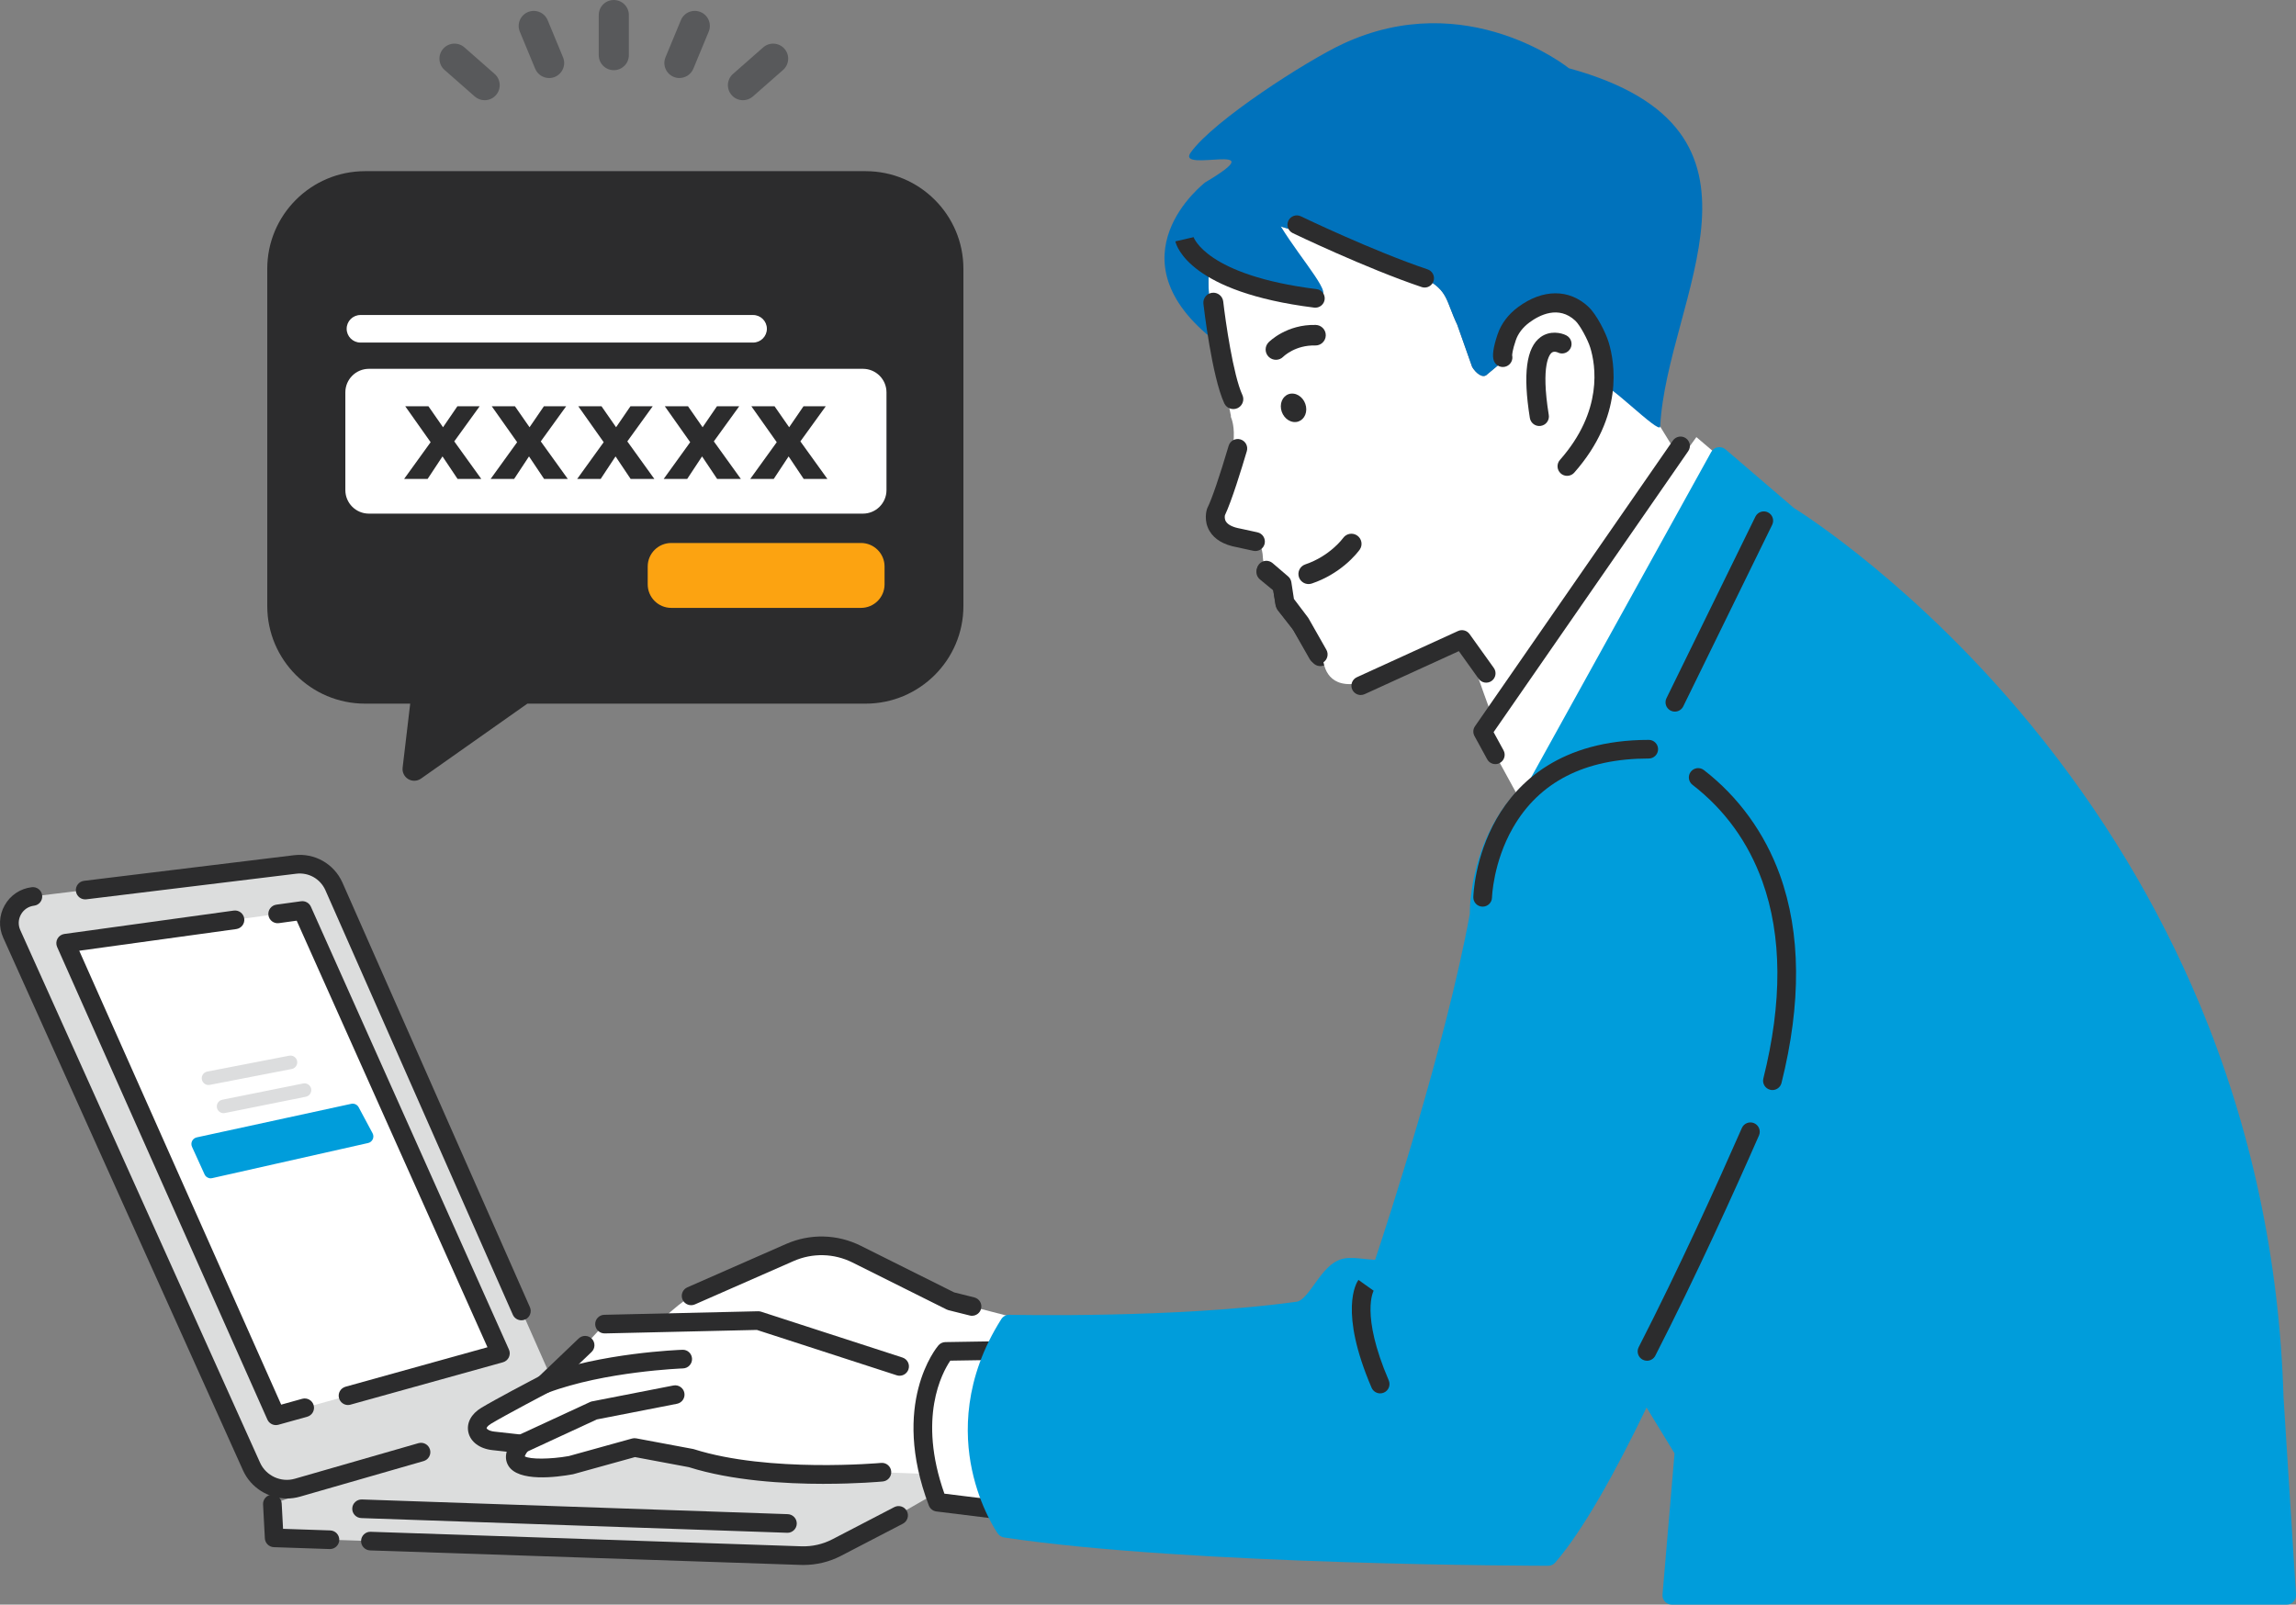 <svg width="309" height="216" viewBox="0 0 309 216" fill="none" xmlns="http://www.w3.org/2000/svg">
<rect x="0" y="0" width="309" height="216" fill="#808080" stroke="none"/>
<g clip-path="url(#clip0_244_7761)">
<path d="M36.656 202.453L36.899 207.014L110.354 209.491L113.435 208.181L117.772 205.688L139.279 193.338L80.937 186.976L36.656 202.453Z" fill="#DCDDDD"/>
<path d="M108.136 210.664C108.013 210.664 107.893 210.664 107.77 210.658L49.809 208.704C49.116 208.681 48.571 208.1 48.594 207.409C48.618 206.717 49.2 206.167 49.892 206.197L107.854 208.151C109.302 208.199 110.743 207.873 112.026 207.205L120.353 202.878C120.968 202.558 121.729 202.797 122.05 203.411C122.37 204.024 122.131 204.784 121.516 205.105L113.189 209.432C111.631 210.243 109.892 210.664 108.139 210.664H108.136Z" fill="#2C2C2D"/>
<path d="M44.404 208.522C44.404 208.522 44.374 208.522 44.362 208.522L36.859 208.268C36.209 208.247 35.681 207.729 35.645 207.08L35.403 202.519C35.367 201.828 35.897 201.235 36.59 201.199C37.288 201.17 37.876 201.693 37.911 202.384L38.094 205.799L44.446 206.014C45.138 206.038 45.684 206.619 45.66 207.31C45.636 207.989 45.078 208.522 44.404 208.522Z" fill="#2C2C2D"/>
<path d="M4.424 120.673L6.996 120.359L8.986 120.116L39.713 116.367C41.916 116.098 44.035 117.298 44.938 119.32L76.129 189.873L40.019 200.263C37.543 200.975 34.917 199.766 33.853 197.42L1.583 125.721C0.581 123.513 2.014 120.966 4.424 120.673Z" fill="#DCDDDD"/>
<path d="M38.604 201.717C36.125 201.717 33.769 200.278 32.708 197.938L0.438 126.236C-0.204 124.817 -0.135 123.225 0.63 121.864C1.394 120.505 2.722 119.617 4.274 119.428C4.961 119.341 5.59 119.832 5.674 120.52C5.758 121.209 5.27 121.834 4.58 121.918C3.834 122.008 3.192 122.438 2.824 123.094C2.455 123.749 2.422 124.518 2.731 125.203L35.004 196.905C35.801 198.665 37.813 199.592 39.674 199.057L56.313 194.269C56.981 194.077 57.677 194.46 57.869 195.128C58.06 195.792 57.677 196.489 57.008 196.681L40.37 201.469C39.785 201.636 39.192 201.717 38.607 201.717H38.604Z" fill="#2C2C2D"/>
<path d="M70.167 177.727C69.685 177.727 69.223 177.448 69.016 176.979L43.79 119.826C43.109 118.3 41.536 117.408 39.869 117.612L11.618 121.059C10.929 121.143 10.302 120.655 10.218 119.967C10.134 119.278 10.623 118.653 11.312 118.569L39.563 115.122C42.33 114.787 44.956 116.268 46.089 118.812L71.318 175.967C71.597 176.602 71.309 177.341 70.674 177.622C70.509 177.694 70.338 177.73 70.167 177.73V177.727Z" fill="#2C2C2D"/>
<path d="M127.967 175.153L115.282 168.821C112.473 167.418 109.185 167.337 106.31 168.6L93.014 174.441C93.014 174.441 72.325 187.973 102.288 189.397H138.668L147.228 180.139L127.967 175.153Z" fill="white"/>
<path d="M130.82 177.122C130.718 177.122 130.616 177.11 130.514 177.083L127.661 176.371C127.571 176.35 127.487 176.317 127.403 176.275L114.718 169.943C112.236 168.705 109.355 168.636 106.814 169.749L93.517 175.59C92.881 175.868 92.141 175.581 91.859 174.947C91.581 174.312 91.868 173.573 92.504 173.292L105.8 167.451C109.029 166.032 112.686 166.122 115.842 167.696L128.404 173.968L131.123 174.648C131.797 174.815 132.205 175.497 132.037 176.168C131.893 176.739 131.381 177.119 130.82 177.119V177.122Z" fill="#2C2C2D"/>
<path d="M121.069 183.936L102.048 177.763L81.359 178.239L78.743 181.087L73.272 186.309C73.272 186.309 67.424 189.379 65.425 190.582C63.42 191.788 64.058 193.7 66.387 193.961L70.182 194.383C66.378 199.132 76.839 197.231 76.839 197.231L85.4 194.858L93.01 196.283C103.472 199.607 118.693 198.183 118.693 198.183L143.898 199.132L149.129 183.939H121.069V183.936Z" fill="white"/>
<path d="M110.899 199.745C105.57 199.745 98.493 199.323 92.705 197.498L85.457 196.142L77.178 198.437C77.142 198.446 77.103 198.455 77.067 198.461C74.909 198.853 69.744 199.524 68.413 197.297C68.075 196.732 68.003 196.106 68.192 195.418L66.252 195.203C64.553 195.014 63.318 194.092 63.033 192.797C62.76 191.558 63.414 190.328 64.781 189.505C66.627 188.392 71.57 185.785 72.535 185.28L77.876 180.178C78.377 179.699 79.174 179.717 79.654 180.216C80.133 180.716 80.115 181.512 79.615 181.991L74.145 187.213C74.061 187.294 73.965 187.362 73.86 187.416C73.803 187.446 68.021 190.483 66.079 191.654C65.593 191.947 65.476 192.21 65.488 192.258C65.506 192.345 65.8 192.629 66.528 192.71L70.323 193.132C70.778 193.183 71.171 193.476 71.345 193.898C71.519 194.32 71.45 194.805 71.165 195.161C70.79 195.627 70.668 195.909 70.626 196.04C71.297 196.459 74.067 196.447 76.561 196.002L85.064 193.643C85.25 193.593 85.445 193.584 85.631 193.62L93.241 195.044C93.292 195.053 93.34 195.065 93.391 195.08C103.484 198.285 118.423 196.938 118.573 196.926C119.262 196.86 119.877 197.369 119.94 198.057C120.005 198.749 119.496 199.359 118.806 199.425C118.522 199.452 115.308 199.742 110.896 199.742L110.899 199.745Z" fill="#2C2C2D"/>
<path d="M121.069 185.193C120.94 185.193 120.809 185.172 120.68 185.13L101.862 179.025L81.389 179.495C80.697 179.507 80.121 178.963 80.103 178.271C80.088 177.577 80.637 177.003 81.332 176.988L102.021 176.512C102.161 176.509 102.302 176.53 102.437 176.572L121.459 182.742C122.118 182.957 122.481 183.664 122.265 184.322C122.091 184.852 121.6 185.19 121.069 185.19V185.193Z" fill="#2C2C2D"/>
<path d="M70.185 195.636C69.712 195.636 69.256 195.367 69.043 194.909C68.752 194.281 69.025 193.536 69.655 193.242L79.402 188.733C79.495 188.691 79.591 188.658 79.69 188.64L90.628 186.504C91.308 186.372 91.971 186.815 92.102 187.494C92.234 188.173 91.791 188.832 91.11 188.966L80.323 191.073L70.713 195.52C70.542 195.598 70.362 195.636 70.185 195.636Z" fill="#2C2C2D"/>
<path d="M73.275 187.566C72.769 187.566 72.289 187.255 72.1 186.755C71.855 186.106 72.184 185.381 72.832 185.139C80.877 182.108 91.395 181.713 91.839 181.698C92.534 181.665 93.112 182.215 93.136 182.907C93.16 183.598 92.618 184.181 91.925 184.205C91.821 184.208 81.372 184.603 73.719 187.485C73.572 187.539 73.422 187.566 73.275 187.566Z" fill="#2C2C2D"/>
<path d="M149.368 181.563L127.253 181.919C127.253 181.919 121.19 189.041 126.183 202.217L139.618 203.878L149.368 181.563Z" fill="white"/>
<path d="M139.618 205.131C139.567 205.131 139.516 205.128 139.462 205.122L126.027 203.462C125.566 203.405 125.17 203.097 125.005 202.66C119.808 188.948 126.024 181.419 126.294 181.105C126.528 180.83 126.87 180.668 127.232 180.662L149.347 180.306C149.779 180.309 150.178 180.51 150.414 180.866C150.651 181.222 150.69 181.671 150.519 182.063L140.769 204.377C140.568 204.838 140.112 205.131 139.618 205.131ZM127.097 201.065L138.838 202.516L147.432 182.847L127.892 183.161C126.792 184.783 123.482 190.857 127.097 201.062V201.065Z" fill="#2C2C2D"/>
<path d="M178.42 89.45C178.995 89.067 179.175 88.298 178.818 87.696L176.303 83.459C176.273 83.411 176.24 83.363 176.207 83.318L174.247 80.829L173.854 78.551C173.8 78.243 173.639 77.965 173.396 77.764L171.232 75.981C170.674 75.52 169.847 75.601 169.388 76.157C168.927 76.714 169.008 77.54 169.565 77.998L171.355 79.473L171.723 81.598C171.759 81.81 171.849 82.014 171.984 82.184L174.094 84.865L176.564 89.028C176.933 89.65 177.736 89.854 178.36 89.486C178.381 89.474 178.402 89.462 178.42 89.447V89.45Z" fill="#2C2C2D"/>
<path d="M178.168 89.363C177.817 87.831 177.149 86.386 176.285 85.069L175.698 84.171C175.317 83.588 174.526 82.795 173.98 82.358C172.973 81.553 172.548 80.395 172.368 79.53C172.224 78.842 171.897 78.198 171.37 77.737C169.985 76.523 169.97 75.155 169.97 75.155C169.841 71.809 167.659 71.974 166.753 72.186C166.421 72.264 166.076 72.345 165.743 72.276C164.505 72.025 164.065 71.355 163.72 70.319C163.438 69.478 163.504 68.111 163.843 67.291C167.626 58.116 165.333 55.92 165.671 56.036L163.444 45.066C161.343 34.09 163.531 30.206 168.15 29.583C166.912 29.491 169.379 29.419 168.15 29.583C173.24 29.963 191.734 37.453 191.734 37.453C194.947 39.168 194.555 40.431 196.119 43.717L198.122 49.39C198.562 50.153 199.542 51.039 200.148 50.399L203.448 47.64L212.345 50.809L212.968 49.324L223.429 57.422L229.136 66.68L203.169 101.007C201.668 100.669 197.507 85.772 196.755 86.089L186.015 90.946C180.17 93.535 178.581 91.174 178.168 89.366V89.363Z" fill="white"/>
<path d="M163.63 45.982L163.444 45.066C161.343 34.09 163.531 30.206 168.15 29.583C166.912 29.49 169.379 29.419 168.15 29.583C173.24 29.963 191.734 37.453 191.734 37.453C194.948 39.168 194.555 40.431 196.12 43.717L198.122 49.39C198.562 50.153 199.543 51.039 200.148 50.399L203.448 47.639L212.345 50.809L212.968 49.324L215.885 52.158C215.897 50.916 223.369 58.577 223.429 57.422C224.343 39.955 241.519 17.518 211.152 9.19C211.152 9.19 197.423 -1.912 180.68 5.925C175.875 8.172 163.313 16.21 160.24 20.54C158.208 23.404 171.945 18.774 162.216 24.538C162.216 24.538 148.955 34.64 163.63 45.988V45.982Z" fill="#0072BC"/>
<path d="M202.252 48.115C202.252 48.115 202.034 47.58 202.774 45.395C203.188 44.171 204.024 43.142 205.064 42.373C206.787 41.098 210.034 39.569 212.881 42.229C213.751 43.043 214.893 45.267 215.243 46.407C216.22 49.582 216.832 56.042 210.897 62.766L202.246 48.115H202.252Z" fill="white"/>
<path d="M210.052 63.73C209.518 63.26 209.467 62.449 209.938 61.913C215.783 55.288 214.74 49.124 214.017 46.784C213.696 45.742 212.644 43.764 212.006 43.169C209.758 41.068 207.174 42.415 205.834 43.405C204.941 44.067 204.305 44.895 203.997 45.808C203.538 47.158 203.511 47.714 203.511 47.84C203.646 48.442 203.328 49.07 202.738 49.309C202.078 49.576 201.326 49.258 201.059 48.6C200.792 47.942 200.954 46.76 201.557 44.985C202.036 43.576 202.984 42.316 204.302 41.34C207.63 38.878 211.167 38.863 213.768 41.293C214.859 42.313 216.085 44.74 216.481 46.03C217.329 48.786 218.576 56.015 211.871 63.616C211.79 63.709 211.697 63.787 211.598 63.85C211.128 64.152 210.492 64.119 210.052 63.733V63.73Z" fill="#2C2C2D"/>
<path d="M162.443 68.503C162.461 68.449 162.482 68.395 162.509 68.344C163.1 67.156 164.137 64.116 165.354 60.007C165.554 59.334 166.265 58.948 166.939 59.148C167.614 59.349 168 60.058 167.799 60.731C167.083 63.152 165.746 67.485 164.853 69.356C164.823 69.511 164.784 69.87 164.988 70.203C165.267 70.654 165.944 70.984 166.945 71.16L169.226 71.657C169.913 71.806 170.35 72.486 170.2 73.174C170.129 73.506 169.931 73.79 169.643 73.973C169.355 74.156 169.013 74.218 168.681 74.147L166.478 73.665C164.697 73.345 163.453 72.611 162.785 71.483C161.951 70.077 162.389 68.661 162.443 68.503Z" fill="#2C2C2D"/>
<path d="M178.078 89.175C178.65 88.809 178.842 88.055 178.503 87.46L176.111 83.246C176.084 83.199 176.051 83.151 176.018 83.106L174.139 80.622L173.794 78.375C173.746 78.07 173.593 77.794 173.36 77.594L171.267 75.801C170.728 75.338 169.913 75.403 169.451 75.939C168.986 76.478 169.049 77.289 169.589 77.752L171.318 79.234L171.639 81.331C171.672 81.541 171.756 81.741 171.885 81.912L173.911 84.587L176.261 88.726C176.612 89.342 177.397 89.561 178.018 89.21C178.039 89.198 178.06 89.186 178.078 89.175Z" fill="#2C2C2D"/>
<path d="M207.86 57.144C208.28 56.877 208.52 56.377 208.436 55.857C207.33 48.998 208.58 47.663 208.844 47.466C209.164 47.227 209.623 47.433 209.641 47.442C210.273 47.765 211.041 47.511 211.364 46.88C211.688 46.248 211.427 45.467 210.795 45.144C210.112 44.794 208.613 44.456 207.339 45.377C205.412 46.775 204.938 50.336 205.891 56.264C206.005 56.964 206.664 57.443 207.366 57.329C207.546 57.299 207.711 57.236 207.857 57.144H207.86Z" fill="#2C2C2D"/>
<path d="M175.8 55.118C175.791 56.171 175.017 56.925 174.073 56.802C173.126 56.683 172.368 55.731 172.374 54.678C172.383 53.624 173.156 52.87 174.1 52.993C175.047 53.113 175.806 54.064 175.8 55.118Z" fill="#2C2C2D"/>
<path d="M166.912 54.693C166.807 54.794 166.681 54.881 166.544 54.944C165.872 55.252 165.075 54.959 164.763 54.289C163.091 50.668 162.002 41.29 161.958 40.895C161.874 40.158 162.401 39.497 163.138 39.41C163.876 39.327 164.541 39.853 164.625 40.589C164.922 43.178 165.962 50.485 167.2 53.167C167.446 53.699 167.314 54.307 166.912 54.693Z" fill="#2C2C2D"/>
<path d="M177.934 46.179C178.225 45.934 178.416 45.569 178.425 45.159C178.446 44.396 177.841 43.761 177.077 43.74C173.147 43.639 170.821 45.988 170.722 46.087C170.188 46.634 170.203 47.511 170.752 48.041C171.298 48.57 172.17 48.564 172.703 48.02C172.784 47.939 174.346 46.437 177.005 46.505C177.358 46.514 177.682 46.392 177.934 46.179Z" fill="#2C2C2D"/>
<path d="M180.958 76.086C182.265 75.008 182.943 74.054 182.994 73.985C183.425 73.368 183.272 72.522 182.655 72.091C182.04 71.663 181.192 71.812 180.761 72.423C180.731 72.465 178.989 74.853 175.668 75.975C174.958 76.214 174.574 76.986 174.814 77.699C175.056 78.411 175.83 78.791 176.54 78.551C178.426 77.914 179.897 76.96 180.955 76.086H180.958Z" fill="#2C2C2D"/>
<path d="M159.404 32.211C159.404 32.211 163.099 38.929 177.023 40.164C177.661 40.221 178.225 39.814 178.072 39.192C177.586 37.223 172.089 31.265 170.677 27.055C170.677 27.055 157.644 23.269 159.404 32.211Z" fill="#0072BC"/>
<path d="M177.026 41.418C176.975 41.418 176.921 41.415 176.87 41.409C160.228 39.336 158.34 33.186 158.181 32.492L160.63 31.926L160.621 31.89C160.636 31.941 162.314 37.064 177.181 38.917C177.871 39.003 178.359 39.629 178.273 40.317C178.192 40.952 177.652 41.415 177.026 41.415V41.418Z" fill="#2C2C2D"/>
<path d="M191.734 38.707C191.602 38.707 191.467 38.686 191.332 38.641C183.848 36.125 174.079 31.427 173.98 31.379C173.357 31.076 173.093 30.328 173.396 29.703C173.698 29.081 174.448 28.817 175.074 29.119C175.17 29.167 184.801 33.797 192.136 36.262C192.792 36.484 193.146 37.196 192.924 37.851C192.747 38.375 192.259 38.707 191.734 38.707Z" fill="#2C2C2D"/>
<path d="M228.303 58.84L199.54 98.478L205.247 108.922L238.06 67.141L228.303 58.84Z" fill="white"/>
<path d="M201.248 102.859C200.802 102.859 200.373 102.623 200.145 102.204L198.437 99.076C198.209 98.661 198.236 98.152 198.506 97.763L225.138 59.307C225.533 58.739 226.316 58.595 226.885 58.99C227.455 59.385 227.599 60.166 227.203 60.734L201.011 98.556L202.348 101.004C202.681 101.611 202.456 102.374 201.848 102.706C201.656 102.811 201.449 102.859 201.248 102.859Z" fill="#2C2C2D"/>
<path d="M183.134 93.558C182.658 93.558 182.202 93.286 181.989 92.825C181.702 92.194 181.977 91.452 182.61 91.162L196.23 84.94C196.776 84.692 197.426 84.862 197.777 85.353L201.038 89.911C201.443 90.473 201.311 91.257 200.747 91.661C200.181 92.065 199.399 91.934 198.994 91.368L196.335 87.651L183.656 93.442C183.485 93.52 183.308 93.555 183.134 93.555V93.558Z" fill="#2C2C2D"/>
<path d="M307.324 188.152C306.776 169.596 302.969 151.749 296.009 135.111C290.44 121.798 282.853 109.224 273.456 97.742C258.091 78.964 242.763 69.215 241.423 68.38L232.224 60.492C231.936 60.247 231.555 60.142 231.18 60.208C230.809 60.274 230.485 60.504 230.302 60.836L205.945 104.861C205.366 105.343 204.812 105.857 204.287 106.405C198.017 112.935 197.804 121.807 197.807 123.058C194.558 140.686 186.606 164.964 185.065 169.587C184.636 169.575 184.115 169.519 183.635 169.468C182.673 169.363 181.678 169.252 180.871 169.414C179.127 169.764 178.009 171.323 176.927 172.831C176.159 173.902 175.29 175.114 174.532 175.222C158.358 177.487 136.069 176.991 135.847 176.988C135.412 176.973 134.993 177.2 134.756 177.571C129.657 185.618 129.792 193.027 130.802 197.824C131.899 203.028 134.201 206.311 134.297 206.448C134.495 206.726 134.798 206.912 135.133 206.963C160.144 210.73 207.878 210.772 208.358 210.772C208.724 210.772 209.071 210.614 209.311 210.335C213.064 205.99 217.398 198.186 221.598 189.472L225.362 195.636L223.744 214.641C223.714 214.992 223.834 215.339 224.071 215.596C224.307 215.853 224.643 216.003 224.997 216.003H307.747C308.095 216.003 308.424 215.859 308.664 215.608C308.901 215.357 309.024 215.016 309.003 214.671L307.327 188.158L307.324 188.152Z" fill="#009DDB"/>
<path d="M221.657 183.173C221.466 183.173 221.271 183.128 221.085 183.035C220.468 182.721 220.222 181.964 220.536 181.348C225.983 170.706 231.093 159.428 234.424 151.842C234.702 151.208 235.443 150.918 236.078 151.196C236.714 151.474 237.004 152.213 236.726 152.848C233.383 160.463 228.249 171.79 222.776 182.488C222.554 182.922 222.113 183.173 221.654 183.173H221.657Z" fill="#2C2C2D"/>
<path d="M238.536 146.734C238.434 146.734 238.333 146.722 238.231 146.695C237.556 146.528 237.149 145.845 237.316 145.175C239.882 134.926 239.834 125.991 237.17 118.611C235.272 113.356 232.11 108.993 227.776 105.645C227.227 105.22 227.125 104.433 227.551 103.885C227.976 103.338 228.765 103.236 229.313 103.661C233.965 107.255 237.499 112.13 239.534 117.761C242.37 125.616 242.445 135.043 239.756 145.782C239.612 146.354 239.1 146.734 238.539 146.734H238.536Z" fill="#2C2C2D"/>
<path d="M199.54 122.046C199.54 122.046 199.519 122.046 199.51 122.046C198.814 122.032 198.266 121.454 198.284 120.763C198.29 120.547 198.445 115.4 201.422 110.199C204.192 105.364 209.989 99.597 221.891 99.597C222.587 99.597 223.147 100.16 223.147 100.851C223.147 101.542 222.584 102.105 221.891 102.105C213.304 102.105 207.15 105.247 203.604 111.444C200.939 116.101 200.798 120.775 200.795 120.823C200.781 121.505 200.22 122.046 199.54 122.046Z" fill="#2C2C2D"/>
<path d="M185.748 187.566C185.26 187.566 184.798 187.282 184.591 186.806C180.161 176.485 182.535 172.687 182.82 172.289L184.864 173.747C184.864 173.747 184.873 173.735 184.888 173.711C184.87 173.741 183.057 176.871 186.9 185.818C187.172 186.456 186.879 187.192 186.24 187.464C186.078 187.533 185.91 187.566 185.745 187.566H185.748Z" fill="#2C2C2D"/>
<path d="M40.696 122.564L8.836 126.963L37.132 190.579L67.349 182.177L40.696 122.564Z" fill="white"/>
<path d="M46.838 189.134C46.289 189.134 45.783 188.772 45.627 188.215C45.441 187.548 45.831 186.857 46.499 186.671L65.605 181.357L39.929 123.935L37.543 124.264C36.856 124.363 36.221 123.881 36.125 123.193C36.029 122.507 36.512 121.873 37.198 121.777L40.519 121.319C41.074 121.245 41.61 121.541 41.838 122.049L68.494 181.662C68.644 181.994 68.638 182.377 68.485 182.706C68.329 183.035 68.039 183.284 67.685 183.379L47.173 189.083C47.06 189.113 46.946 189.131 46.835 189.131L46.838 189.134Z" fill="#2C2C2D"/>
<path d="M37.132 191.836C36.647 191.836 36.191 191.552 35.984 191.091L7.688 127.472C7.529 127.113 7.547 126.697 7.739 126.353C7.931 126.008 8.273 125.775 8.666 125.721L31.452 122.576C32.139 122.48 32.774 122.959 32.87 123.647C32.966 124.333 32.483 124.967 31.797 125.063L10.665 127.98L37.843 189.083L40.669 188.296C41.338 188.11 42.03 188.5 42.216 189.167C42.402 189.834 42.012 190.525 41.344 190.711L37.474 191.788C37.363 191.818 37.249 191.833 37.135 191.833L37.132 191.836Z" fill="#2C2C2D"/>
<path d="M105.974 206.331C105.974 206.331 105.944 206.331 105.929 206.331L48.621 204.353C47.929 204.329 47.383 203.749 47.407 203.058C47.431 202.366 48.013 201.828 48.708 201.846L106.016 203.824C106.709 203.848 107.254 204.428 107.23 205.122C107.206 205.802 106.649 206.334 105.974 206.334V206.331Z" fill="#2C2C2D"/>
<path d="M225.405 95.794C225.219 95.794 225.03 95.752 224.853 95.665C224.23 95.36 223.972 94.609 224.278 93.986L236.246 69.544C236.552 68.922 237.304 68.664 237.928 68.967C238.551 69.272 238.809 70.023 238.503 70.645L226.535 95.088C226.316 95.534 225.869 95.791 225.405 95.791V95.794Z" fill="#2C2C2D"/>
<path d="M28.359 157.704L26.671 153.997L47.459 149.484L49.332 152.979L28.359 157.704Z" fill="#009DDB"/>
<path d="M28.359 158.617C28.008 158.617 27.678 158.414 27.528 158.081L25.841 154.374C25.727 154.122 25.733 153.835 25.856 153.587C25.979 153.341 26.209 153.165 26.479 153.105L47.269 148.589C47.668 148.503 48.076 148.691 48.268 149.05L50.141 152.548C50.276 152.8 50.285 153.099 50.165 153.356C50.045 153.614 49.814 153.805 49.535 153.865L28.559 158.59C28.494 158.605 28.424 158.614 28.359 158.614V158.617ZM27.969 154.649L28.88 156.654L47.962 152.354L46.979 150.52L27.969 154.649Z" fill="#009DDB"/>
<path d="M82.606 9.447C81.488 9.447 80.58 8.543 80.58 7.424V2.023C80.58 0.907 81.485 0 82.606 0C83.727 0 84.633 0.904 84.633 2.023V7.424C84.633 8.54 83.727 9.447 82.606 9.447Z" fill="#58595B"/>
<path d="M73.902 10.504C73.107 10.504 72.352 10.034 72.028 9.256L69.96 4.264C69.531 3.232 70.023 2.05 71.057 1.622C72.091 1.194 73.275 1.685 73.704 2.717L75.772 7.709C76.201 8.741 75.709 9.923 74.675 10.351C74.423 10.456 74.159 10.507 73.902 10.507V10.504Z" fill="#58595B"/>
<path d="M65.224 13.49C64.748 13.49 64.271 13.322 63.888 12.984L59.826 9.414C58.987 8.675 58.906 7.397 59.646 6.559C60.386 5.722 61.666 5.641 62.506 6.38L66.567 9.95C67.406 10.689 67.487 11.967 66.747 12.805C66.348 13.259 65.788 13.49 65.227 13.49H65.224Z" fill="#58595B"/>
<path d="M91.437 10.504C91.179 10.504 90.915 10.453 90.664 10.348C89.629 9.92 89.138 8.738 89.567 7.706L91.635 2.714C92.063 1.682 93.247 1.191 94.281 1.619C95.316 2.047 95.807 3.229 95.379 4.261L93.31 9.253C92.987 10.031 92.234 10.501 91.437 10.501V10.504Z" fill="#58595B"/>
<path d="M99.989 13.49C99.428 13.49 98.868 13.259 98.469 12.805C97.728 11.967 97.809 10.689 98.649 9.95L102.71 6.38C103.55 5.641 104.829 5.722 105.57 6.559C106.31 7.397 106.229 8.675 105.39 9.414L101.328 12.984C100.945 13.322 100.465 13.49 99.992 13.49H99.989Z" fill="#58595B"/>
<path d="M28.065 146.055C27.636 146.055 27.256 145.753 27.169 145.316C27.073 144.822 27.396 144.343 27.891 144.247L38.916 142.111C39.413 142.015 39.89 142.338 39.986 142.832C40.082 143.326 39.758 143.805 39.263 143.9L28.239 146.037C28.179 146.049 28.122 146.055 28.065 146.055Z" fill="#DCDDDE"/>
<path d="M30.091 149.846C29.666 149.846 29.285 149.547 29.198 149.113C29.099 148.619 29.417 148.141 29.912 148.039L40.798 145.848C41.29 145.75 41.773 146.067 41.874 146.561C41.973 147.054 41.656 147.533 41.161 147.635L30.274 149.825C30.214 149.837 30.151 149.843 30.094 149.843L30.091 149.846Z" fill="#DCDDDE"/>
<path d="M103.064 84.453C103.064 84.453 103.055 84.453 103.052 84.453C103.01 84.447 102.974 84.417 102.959 84.375L98.304 68.823C98.292 68.781 98.304 68.736 98.337 68.709C98.37 68.682 98.415 68.673 98.454 68.691L113.201 75.526C113.24 75.544 113.264 75.583 113.264 75.628C113.264 75.673 113.237 75.712 113.195 75.727L106.727 78.393L103.154 84.399C103.133 84.432 103.097 84.453 103.061 84.453H103.064ZM98.583 68.994L103.097 84.073L106.559 78.249C106.571 78.228 106.589 78.213 106.613 78.204L112.883 75.619L98.586 68.991L98.583 68.994Z" fill="#2C2C2D"/>
<path d="M116.507 23.042H49.124C41.872 23.042 35.969 28.934 35.969 36.174V81.586C35.969 88.826 41.872 94.719 49.124 94.719H55.206L54.185 103.342C54.113 103.957 54.41 104.559 54.945 104.878C55.193 105.026 55.472 105.098 55.751 105.098C56.07 105.098 56.389 104.999 56.659 104.811L70.975 94.719H116.503C123.755 94.719 129.657 88.826 129.657 81.586V36.174C129.657 28.934 123.755 23.042 116.503 23.042H116.507Z" fill="#2C2C2D"/>
<path d="M116.134 49.648H49.65C47.898 49.648 46.478 51.066 46.478 52.815V65.974C46.478 67.723 47.898 69.141 49.65 69.141H116.134C117.885 69.141 119.305 67.723 119.305 65.974V52.815C119.305 51.066 117.885 49.648 116.134 49.648Z" fill="white"/>
<path d="M115.873 73.093H90.342C88.59 73.093 87.17 74.511 87.17 76.259V78.662C87.17 80.411 88.59 81.829 90.342 81.829H115.873C117.625 81.829 119.045 80.411 119.045 78.662V76.259C119.045 74.511 117.625 73.093 115.873 73.093Z" fill="#FCA311"/>
<path d="M61.581 64.47L59.552 61.438L57.55 64.47H54.387L57.955 59.525L54.54 54.692H57.662L59.624 57.513L61.554 54.692H64.55L61.135 59.417L64.775 64.474H61.585L61.581 64.47Z" fill="#2C2C2D"/>
<path d="M73.224 64.47L71.195 61.438L69.193 64.47H66.03L69.598 59.525L66.183 54.692H69.305L71.267 57.513L73.197 54.692H76.193L72.778 59.417L76.418 64.474H73.228L73.224 64.47Z" fill="#2C2C2D"/>
<path d="M84.871 64.47L82.842 61.438L80.84 64.47H77.678L81.245 59.525L77.831 54.692H80.953L82.914 57.513L84.844 54.692H87.841L84.426 59.417L88.066 64.474H84.876L84.871 64.47Z" fill="#2C2C2D"/>
<path d="M96.514 64.47L94.486 61.438L92.484 64.47H89.321L92.888 59.525L89.474 54.692H92.596L94.557 57.513L96.487 54.692H99.484L96.069 59.417L99.709 64.474H96.519L96.514 64.47Z" fill="#2C2C2D"/>
<path d="M108.162 64.47L106.133 61.438L104.131 64.47H100.968L104.536 59.525L101.121 54.692H104.243L106.205 57.513L108.135 54.692H111.131L107.716 59.417L111.356 64.474H108.166L108.162 64.47Z" fill="#2C2C2D"/>
<path d="M101.35 46.114H48.512C47.486 46.114 46.654 45.283 46.654 44.259C46.654 43.235 47.486 42.404 48.512 42.404H101.35C102.376 42.404 103.208 43.235 103.208 44.259C103.208 45.283 102.376 46.114 101.35 46.114Z" fill="white"/>
</g>
<defs>
<clipPath id="clip0_244_7761">
<rect width="309" height="216" fill="white"/>
</clipPath>
</defs>
</svg>
